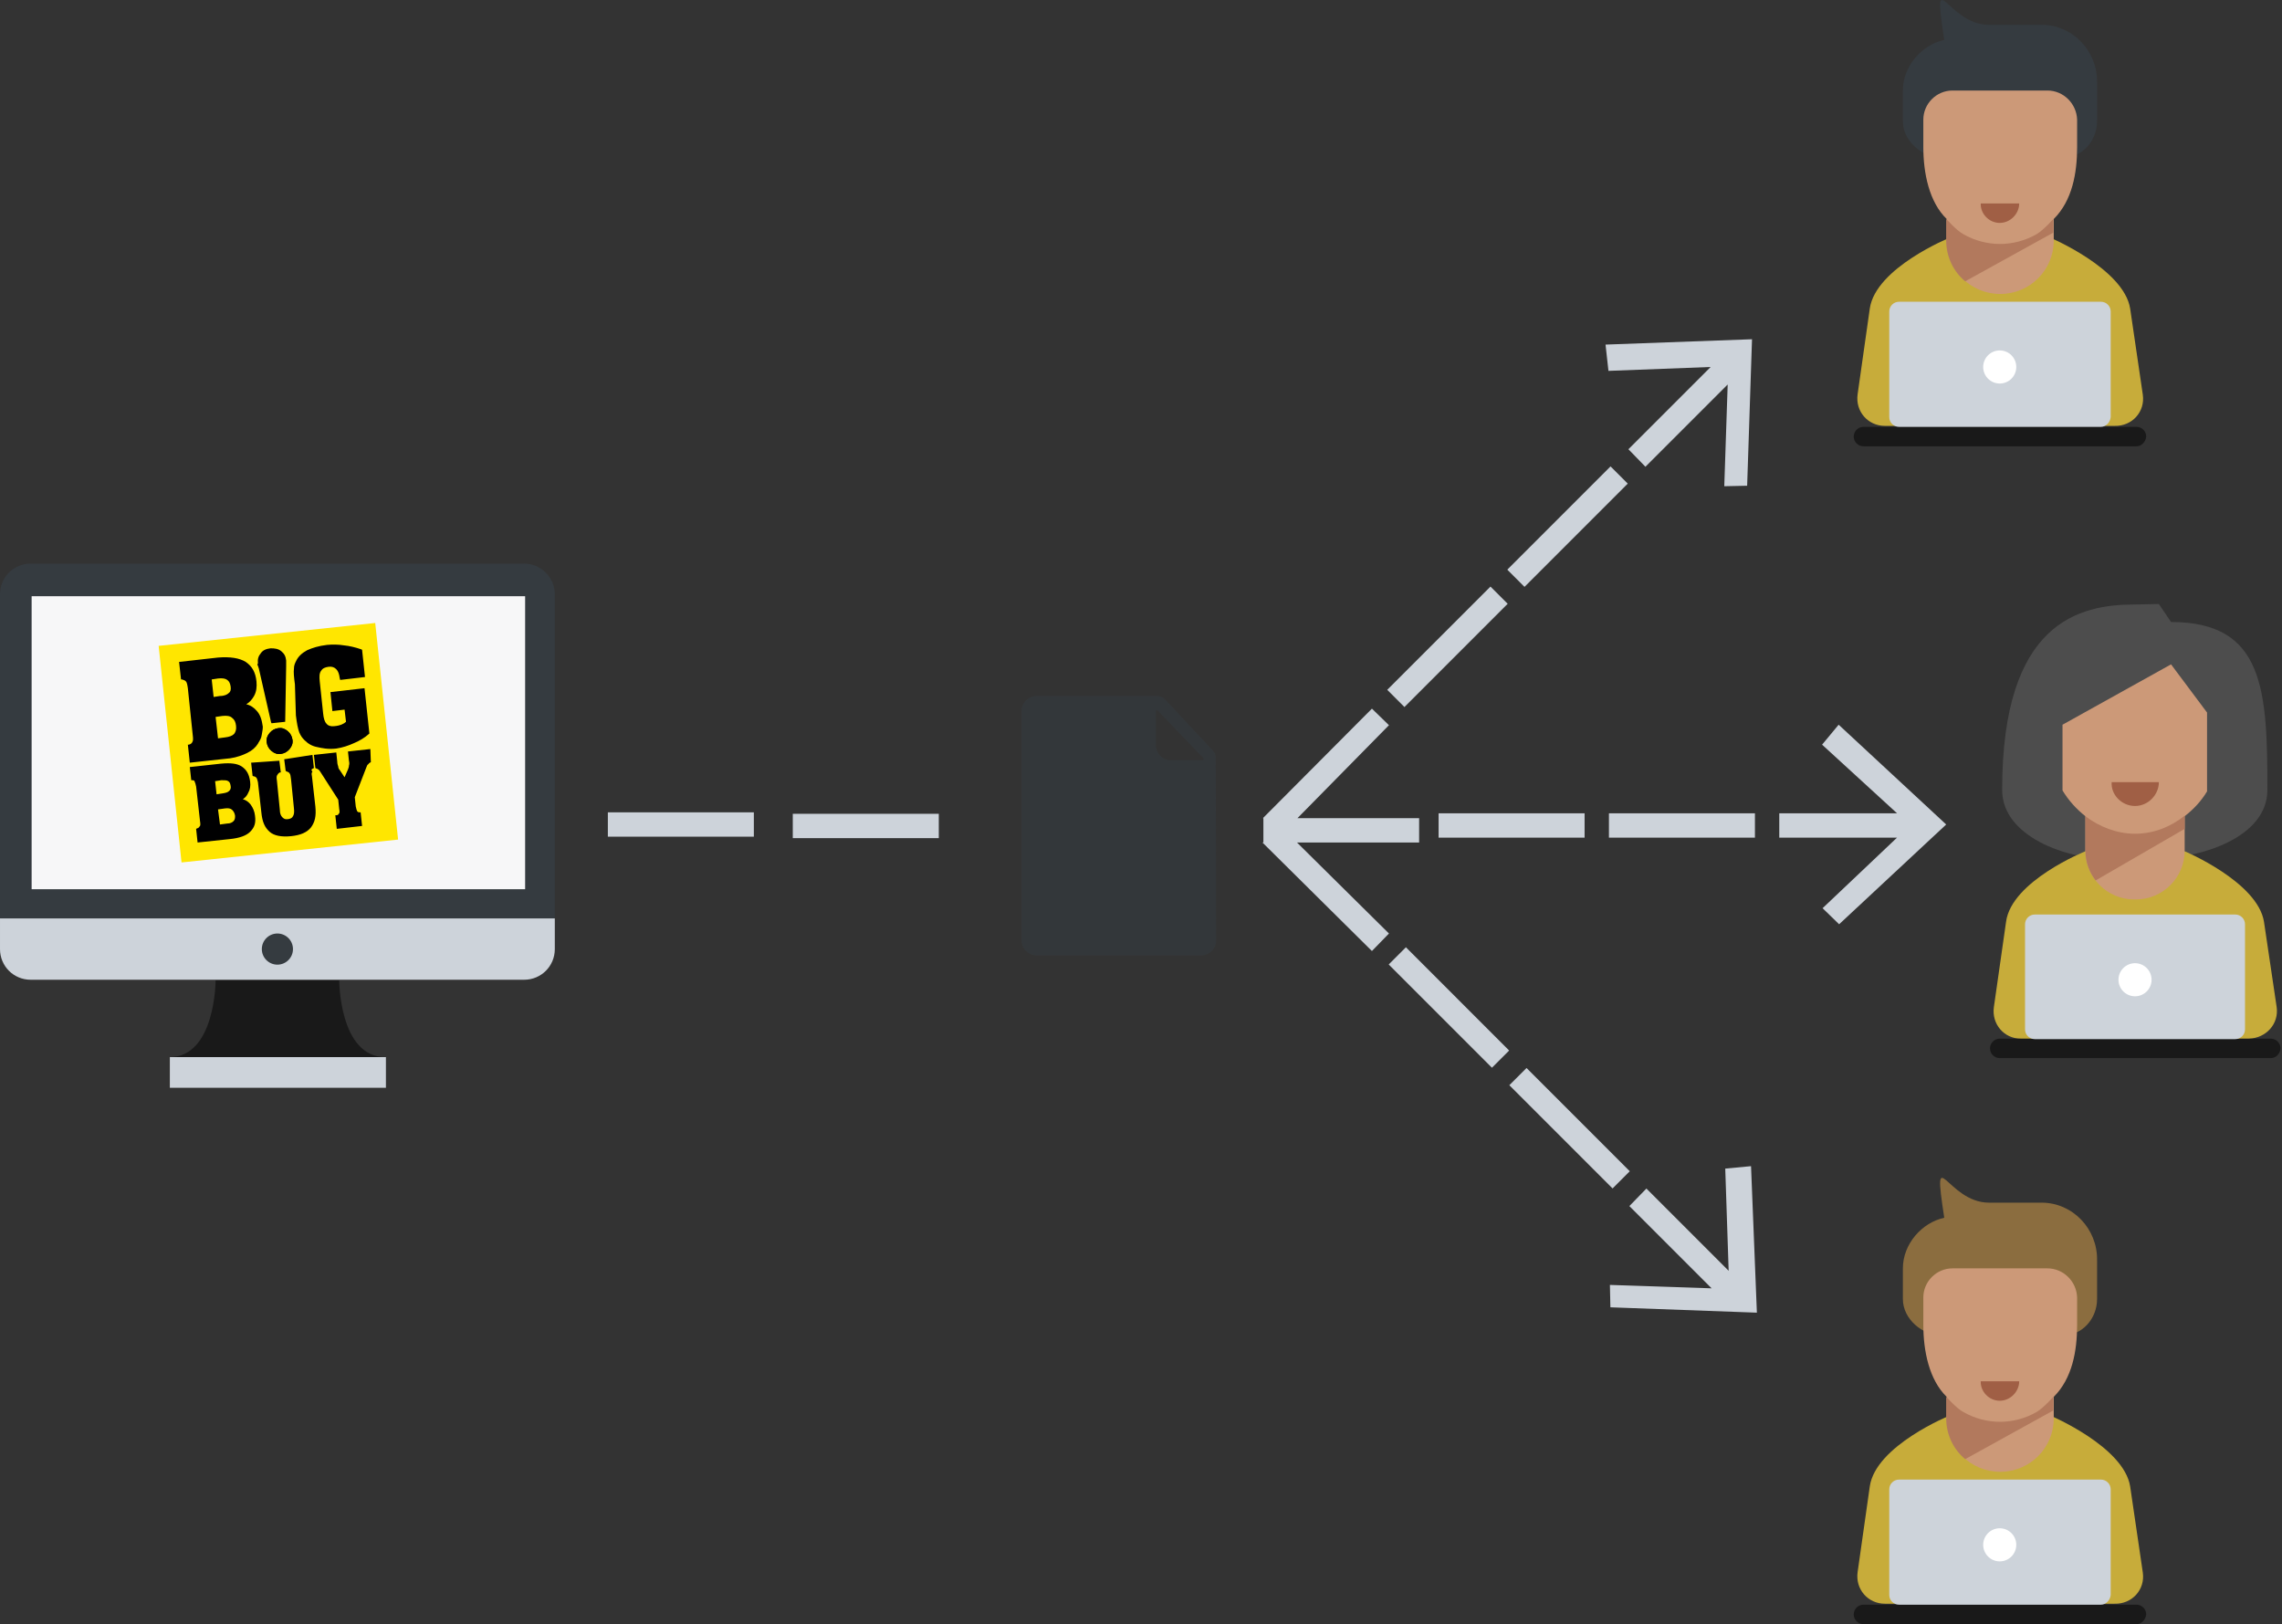<svg xmlns="http://www.w3.org/2000/svg" width="468.9" height="333.7" viewBox="0 0 468.9 333.7"><rect x="0" y="0" width="468.9" height="333.7" fill="#333333" stroke="none"/><style type="text/css">.st0{fill:#4D4D4D;} .st1{fill:#C7AC3A;} .st2{opacity:0.5;enable-background:new ;} .st3{fill:#CDD3DA;} .st4{fill:#FFFFFF;} .st5{fill:#353B40;} .st6{fill:#F7F7F8;} .st7{fill:#FFE600;} .st8{fill:none;} .st9{fill:#000001;} .st10{opacity:0.6;fill:#353B40;} .st11{fill:#CC9978;} .st12{fill:#A05F45;} .st13{fill:#B2795D;} .st14{fill:#8B6D3F;}</style><path class="st0" d="M438.7 124.2c-11.4 0-27.3 3.5-27.3 38.1 0 9.9 14 13.9 19.2 13.9h14.2c7 0 21.1-4 21.1-13.9 0-20.6-.7-34.5-19.8-34.5l-2.5-3.7-4.9.1z"/><path class="st1" d="M467.8 206.9l-2.6-17.5c-1.3-8.2-16.3-14.5-16.3-14.5h-20.4s-15.2 6.1-16.3 14.5l-2.5 17.5c-.5 3.5 2.1 6.5 5.5 6.5h46.9c3.5-.1 6.2-3 5.7-6.5z"/><path class="st2" d="M466.6 217.4h-55.7c-1.1 0-2-.9-2-2s.9-2 2-2h55.7c1.1 0 2 .9 2 2-.1 1.2-1 2-2 2z"/><path class="st3" d="M459.3 213.5h-41.2c-1.1 0-2-.9-2-2v-21.6c0-1.1.9-2 2-2h41.2c1.1 0 2 .9 2 2v21.6c0 1.1-.9 2-2 2z"/><circle class="st4" cx="438.7" cy="201.3" r="3.4"/><path class="st2" d="M79.2 217.2h-44.4c9.5 0 9.5-15.8 9.5-15.8h25.4s0 15.8 9.5 15.8z"/><path class="st5" d="M107.7 115.8h-101.4c-3.5 0-6.3 2.8-6.3 6.3v66.6h114v-66.6c0-3.5-2.9-6.3-6.3-6.3z"/><path class="st6" d="M6.5 122.5h101.4v60.2h-101.4v-60.2z"/><path class="st3" d="M0 195c0 3.5 2.8 6.3 6.3 6.3h101.4c3.5 0 6.3-2.8 6.3-6.3v-6.3h-114v6.3zm34.9 22.2h44.4v6.3h-44.4v-6.3z"/><circle class="st5" cx="57" cy="195" r="3.2"/><path class="st7" d="M81.8 172.5l-44.5 4.7-4.7-44.5 44.5-4.7 4.7 44.5z"/><path class="st8" d="M44.8 139.5l-1.3.2.4 3.6 1.3-.2c.9-.1 1.5-.3 1.8-.6s.5-.6.4-1.3-.3-1.1-.7-1.4c-.4-.3-1-.4-1.9-.3zm.7 20.8l-1.3.2.3 2.6 1.3-.2c.7-.1 1.1-.2 1.3-.5.2-.2.3-.5.3-1-.1-.6-.3-.8-.5-1-.3-.1-.7-.1-1.4-.1zm2.5 8.4c.3-.3.4-.7.3-1.2-.1-.6-.2-.9-.6-1.2-.3-.3-.8-.3-1.5-.3l-1.4.2.4 3.1 1.5-.2c.6.1 1-.1 1.3-.4zm-3.6-21.4l.5 4.4 1.5-.2c.9-.1 1.5-.4 1.8-.7.4-.4.5-.9.4-1.7s-.3-1.3-.8-1.6c-.4-.3-1.1-.5-2-.4l-1.4.2z"/><path d="M55.4 150.6c-.5.6-.7 1.2-.6 1.9s.4 1.3 1 1.8 1.2.7 1.9.6c.7-.1 1.3-.4 1.8-1s.7-1.2.6-1.9-.4-1.3-1-1.8-1.2-.7-1.9-.6c-.7.1-1.3.4-1.8 1z"/><path class="st9" d="M60.8 147c.2 1.6.4 2.7.7 3.5.3.7.6 1.1 1 1.5l.1.1c.7.7 1.5 1.2 2.6 1.4.9.2 2.2.5 3.9.3 1.3-.2 2.5-.6 3.6-1.1 1.2-.5 2.2-1.1 3.1-1.9l.1-.1-1-9.3-7 .8.4 3.9 2.5-.3.3 2.5c-.4.4-1.2.8-2.4.9-.7.1-1.3-.1-1.6-.5-.4-.4-.6-1.1-.7-2.1l-.7-6.6c-.1-1-.1-1.7.3-2.2.3-.5.8-.7 1.5-.8s1.2.1 1.6.5.6 1 .7 1.8l.1.4 5.1-.6-.6-5.6-.2-.1c-1.2-.4-2.4-.7-3.5-.8-1.2-.2-2.4-.2-3.5-.1-1.7.2-3 .6-4.1 1.1-1.1.6-1.8 1.3-2.2 2.1-.3.6-.5 1-.5 1.7-.1.7 0 1.7.2 3.2l.2 6.4zm-10 7.7c1-.5 1.7-1.1 2.2-1.9l.1-.2c.3-.5.6-.9.7-1.7s.2-.9.2-1.6c-.2-1.4-.5-2.4-1.2-3.2-.6-.7-1.3-1.2-2.2-1.4.7-.4 1.2-1 1.6-1.7.5-.9.6-1.9.5-3-.2-1.9-.9-3.1-2.2-4-1.3-.8-3.2-1.1-5.7-.9l-8 .9.4 3.6h.2c.4.1.6.2.8.4.2.2.3.7.4 1.4l1 9.6c.1.8.1 1.2-.1 1.5-.1.2-.3.4-.7.5h-.2l.4 3.7 8.3-.9c1.4-.2 2.7-.7 3.5-1.1zm-7.3-15.1l1.3-.2c.9-.1 1.5 0 1.9.3s.6.7.7 1.4-.1 1.1-.4 1.3c-.3.3-.9.6-1.8.6l-1.3.2-.4-3.6zm1.3 12.1l-.5-4.4 1.4-.2c.9-.1 1.6 0 2 .4.5.4.7.8.8 1.6.1.8-.1 1.3-.4 1.7-.4.4-1 .6-1.8.7l-1.5.2zm8.1-15.1l.1.2.2.6 2.5 11 .1.2 2.8-.3.2-11.4v-1.2c-.1-.9-.4-1.4-1-1.9s-1.3-.6-2.2-.6c-.9.1-1.6.4-2 1-.5.6-.7 1.2-.6 2.1-.1.1-.1.2-.1.3zm-1.4 28.7c-.4-.5-.9-.9-1.6-1.1.5-.3.9-.8 1.1-1.3.4-.7.5-1.4.4-2.3-.2-1.5-.7-2.4-1.7-3.1-.9-.6-2.2-.8-4.3-.6l-6.4.7.3 2.7h.2c.3 0 .5.1.5.3.1.2.2.5.3 1l.8 7.1c.1.6.1 1-.1 1.1-.1.2-.2.3-.5.4l-.2.1.3 2.8 6.6-.7c2-.2 3.4-.7 4.2-1.5.9-.9 1.2-1.8 1-3.3-.1-.9-.4-1.6-.9-2.3zm-7.3-4.8l1.3-.2c.7 0 1.1 0 1.4.2s.4.4.5 1c.1.5-.1.8-.3 1-.3.3-.7.4-1.3.5l-1.3.2-.3-2.7zm3.8 8.2c-.3.3-.7.5-1.3.5l-1.5.2-.4-3.1 1.4-.2c.7-.1 1.2 0 1.5.3s.5.6.6 1.2c0 .4 0 .8-.3 1.1zm28.1-14.8l-4.6.5.2 1.9c.1.4.1.7 0 1 0 .3-.1.5-.2.8l-.7 1.6-1-1.5c-.2-.2-.3-.5-.3-.7-.1-.3-.2-.6-.2-1l-.2-1.9-4.6.5.3 2.7.2.1c.1 0 .3.1.4.2.2.1.3.3.5.6l3.6 5.6.2 1.9c.1.5.1.9-.1 1-.1.2-.2.3-.5.3h-.2l.3 2.8 5.2-.6-.3-2.8h-.2c-.3 0-.4-.1-.5-.2-.1-.2-.2-.5-.3-1l-.2-1.9 2.4-6.2c.1-.3.2-.5.4-.6.1-.2.2-.2.3-.3l.2-.1-.1-2.7zm-11.8 4l.2-.1-.3-2.7-5.8.9.3 2.4.2.1c.3.1.5.2.6.4.2.2.2.6.3 1.2l.6 6c.1.8 0 1.3-.2 1.6-.2.4-.5.5-1 .6h-.1c-.5.1-.8-.1-1.1-.4-.3-.3-.5-.8-.5-1.5l-.6-6c-.1-.6-.1-1 .1-1.2.1-.2.3-.4.5-.5h.2l-.3-2.4-5.8.4.3 2.7.2.1c.3 0 .5.2.6.3.1.2.2.4.3.9l.7 6.2c.2 2 .7 3.1 1.7 4 .9.8 2.4 1.1 4.4.9 2-.2 3.3-.8 4.1-1.8.8-1.1 1.1-2.3.9-4.3l-.7-6.2c-.1-.5-.1-.8.1-.9-.3-.4-.2-.6.1-.7zm-7.1-8.3c-.7.1-1.3.4-1.8 1s-.7 1.2-.6 1.9.4 1.3 1 1.8 1.2.7 1.9.6c.7-.1 1.3-.4 1.8-1s.7-1.2.6-1.9-.4-1.3-1-1.8-1.2-.7-1.9-.6z"/><path class="st3" d="M124.9 166.9v5h30v-5zM162.9 167.2h30v5h-30zM377.8 148.9l-3.4 4.1 15.4 14.1h-24.2v5h24.2l-15.3 14.5 3.4 3.3 22-20.5zM330.6 167.1h30v5h-30zM295.6 167.1h30v5h-30zM285.046 141.732l21.213-21.213 3.535 3.535-21.213 21.213zM351.5 75.4l-16.9 16.9 3.5 3.6 16.9-16.9-.7 20.9 4.7-.1 1-30.1-30.1 1.1.6 5.4zM309.717 117.044l21.213-21.213 3.535 3.535-21.213 21.213zM354.5 240.1l.7 21-16.9-16.9-3.5 3.6 16.9 16.9-20.9-.7.1 4.6 30.1 1.1-1.2-30.1zM310.133 222.966l3.535-3.535 21.213 21.213-3.535 3.535zM285.346 198.161l3.536-3.535 21.213 21.216-3.536 3.535zM285.4 191.8l-18.9-18.7h25.1v-5h-25l18.8-19.1-3.5-3.4-22.4 22.5h.1v5h-.2l22.5 22.3zM468.9 174.2v-.1z"/><path class="st10" d="M249.8 155.6c0-.5-.2-1-.5-1.3l-10-10.7c-.4-.4-.9-.6-1.4-.6h-24.9c-1.7 0-3.1 1.4-3.1 3.1v47.1c0 1.7 1.4 3.1 3.1 3.1h33.8c1.7 0 3.1-1.4 3.1-3.1l-.1-37.6zm-2.7.6h-6.5c-1.7 0-3.1-1.4-3.1-3.1v-7c0-.2.2-.2.4-.1l9.5 9.9c-.1 0-.1.3-.3.3z"/><path class="st1" d="M440.3 81.1l-2.6-17.7c-1.3-8.2-16.5-14.6-16.5-14.6h-20.5s-15.3 6.2-16.5 14.6l-2.5 17.6c-.5 3.5 2.1 6.5 5.6 6.5h47.2c3.6.1 6.3-2.9 5.8-6.4z"/><path class="st5" d="M419.5 5.1h-10.8c-8.7 0-11.7-13.3-9.2 3.1-4.6 1-8.5 5.4-8.5 10.4v6.3c0 4.1 4 7.5 8.1 7.5h24.7c4.1 0 7.1-3.5 7.1-7.5v-8c.1-6.4-5-11.8-11.4-11.8z"/><path class="st2" d="M439 91.7h-56.1c-1.1 0-2-.9-2-2s.9-2 2-2h56.1c1.1 0 2 .9 2 2-.1 1.1-1 2-2 2z"/><path class="st3" d="M431.7 87.7h-41.5c-1.1 0-2-.9-2-2v-21.7c0-1.1.9-2 2-2h41.5c1.1 0 2 .9 2 2v21.7c-.1 1.1-1 2-2 2z"/><circle class="st4" cx="410.9" cy="75.4" r="3.4"/><path class="st11" d="M420.7 18.6h-19.5c-3.3 0-6 2.7-6 6v5.6c0 5.4 1.2 11.3 4.8 14.8v4.4c0 6.1 4.9 11 11 11s11-4.9 11-11v-4.4c3.8-3.8 4.8-9.4 4.8-14.8v-5.6c-.1-3.3-2.8-6-6.1-6z"/><path class="st12" d="M410.9 45.8c2.2 0 4-1.9 4-4h-7.9c-.1 2.1 1.7 4 3.9 4z"/><path class="st13" d="M418.5 48.1c-4.7 2.7-10.4 2.7-15.1 0-1.6-.9-3.4-3.1-3.5-3.1v4.4c0 3.4 1.5 6.4 3.9 8.4l18.1-10v-2.8s-1.8 2.1-3.4 3.1z"/><path class="st1" d="M440.3 323.1l-2.6-17.7c-1.3-8.2-16.5-14.6-16.5-14.6h-20.5s-15.3 6.2-16.5 14.6l-2.5 17.6c-.5 3.5 2.1 6.5 5.6 6.5h47.2c3.6.1 6.3-2.9 5.8-6.4z"/><path class="st14" d="M419.5 247.1h-10.8c-8.7 0-11.7-13.3-9.2 3.1-4.6 1-8.5 5.4-8.5 10.4v6.3c0 4.1 4 7.5 8.1 7.5h24.7c4.1 0 7.1-3.5 7.1-7.5v-8c.1-6.4-5-11.8-11.4-11.8z"/><path class="st2" d="M439 333.7h-56.1c-1.1 0-2-.9-2-2s.9-2 2-2h56.1c1.1 0 2 .9 2 2-.1 1.1-1 2-2 2z"/><path class="st3" d="M431.7 329.7h-41.5c-1.1 0-2-.9-2-2v-21.7c0-1.1.9-2 2-2h41.5c1.1 0 2 .9 2 2v21.7c-.1 1.1-1 2-2 2z"/><circle class="st4" cx="410.9" cy="317.4" r="3.4"/><path class="st11" d="M420.7 260.6h-19.5c-3.3 0-6 2.7-6 6v5.6c0 5.4 1.2 11.3 4.8 14.8v4.4c0 6.1 4.9 11 11 11s11-4.9 11-11v-4.4c3.8-3.8 4.8-9.4 4.8-14.8v-5.6c-.1-3.3-2.8-6-6.1-6z"/><path class="st12" d="M410.9 287.8c2.2 0 4-1.9 4-4h-7.9c-.1 2.1 1.7 4 3.9 4z"/><path class="st13" d="M418.5 290.1c-4.7 2.7-10.4 2.7-15.1 0-1.6-.9-3.4-3.1-3.5-3.1v4.4c0 3.4 1.5 6.4 3.9 8.4l18.1-10v-2.8s-1.8 2.1-3.4 3.1z"/><path class="st11" d="M428.5 166.9h20.4"/><path class="st11" d="M453.5 146.4l-7.4-9.9-22.3 12.4v13.5c1.2 2 2.8 3.8 4.7 5.3v7.1c0 5.5 4.5 10 10 10h.4c5.5 0 10-4.5 10-10v-7.1c1.8-1.4 3.4-3.1 4.6-5.1v-16.2z"/><path class="st12" d="M438.7 165.6c2.7 0 4.9-2.3 4.9-4.9h-9.7c-.2 2.5 2 4.9 4.8 4.9z"/><path class="st13" d="M438.7 171.3c-3.7 0-7.3-1.4-10.2-3.6v7.1c0 2.3.8 4.4 2.1 6.1l18.3-10.6v-2.7c-2.9 2.3-6.4 3.7-10.2 3.7z"/></svg>